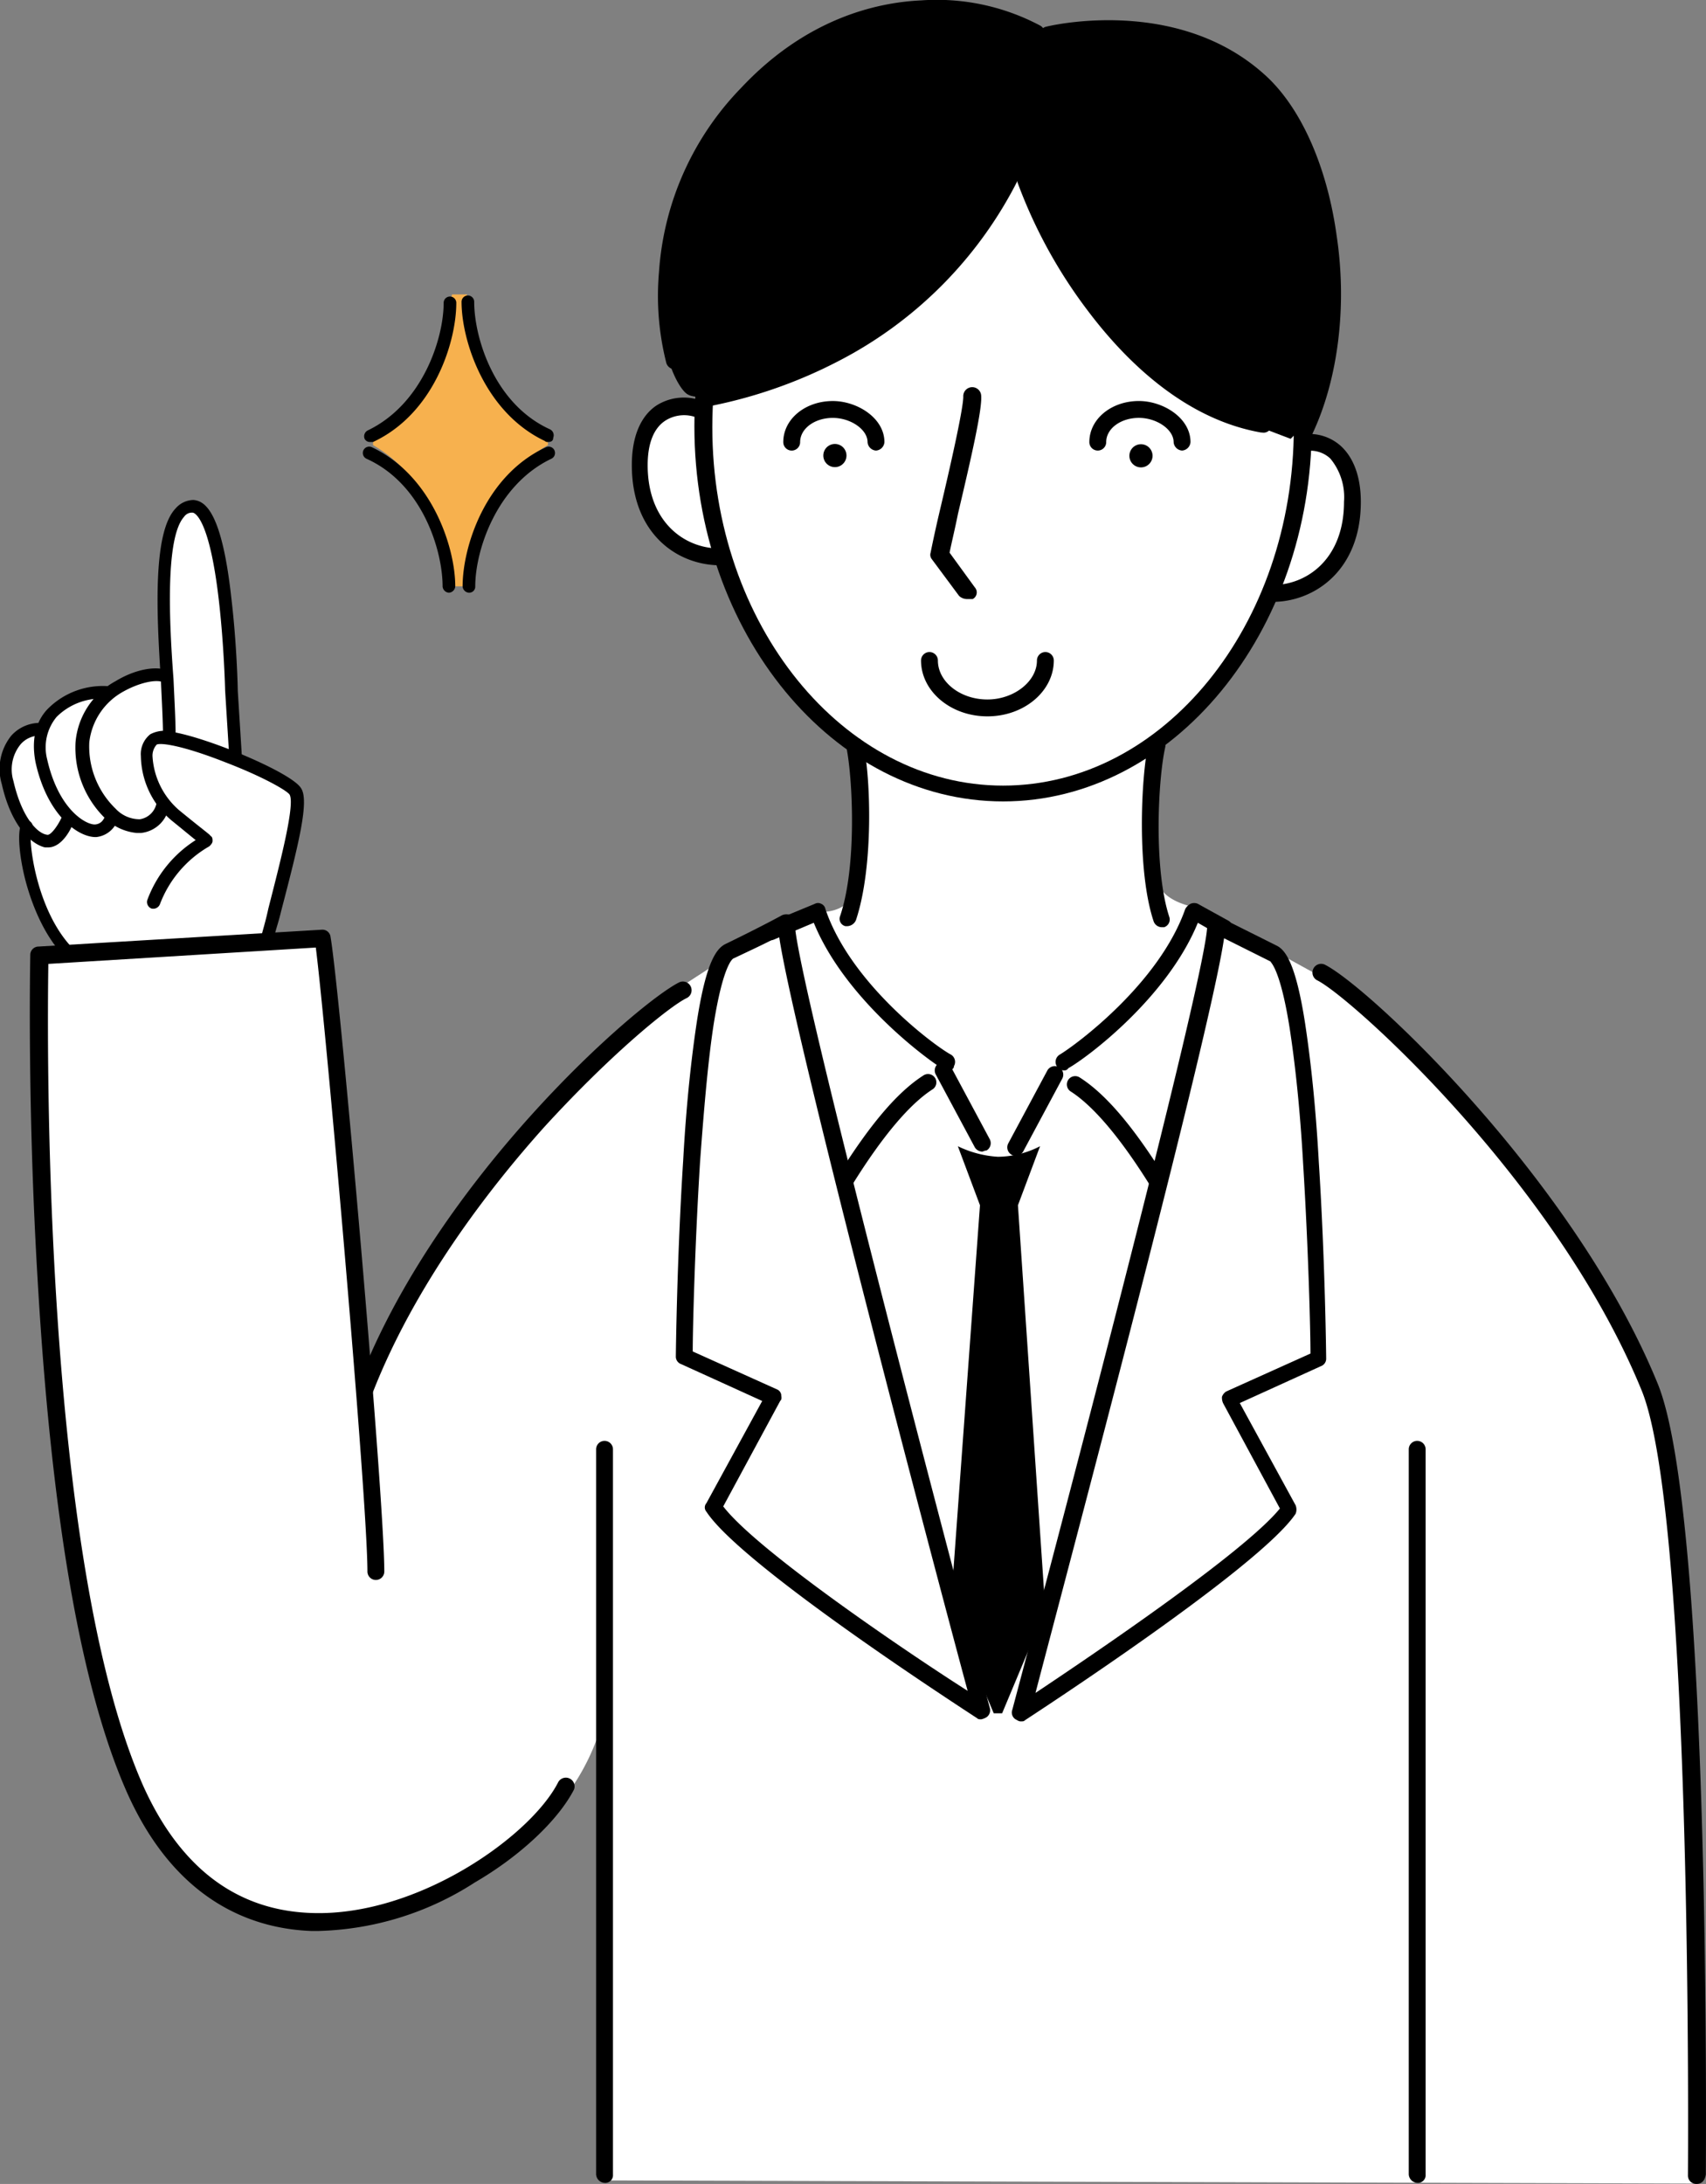 <svg xmlns="http://www.w3.org/2000/svg" width="186" height="238" viewBox="0 0 186 238">
  <rect x="0" y="0" width="186" height="238" fill="#808080" stroke="none"/>
  <g id="レイヤー_2_00000023245496149916734060000004287858852998503297_" transform="translate(-27.429 -15.565)">
    <g id="グループ_2776" data-name="グループ 2776" transform="translate(27.429 15.565)">
      <g id="グループ_2770" data-name="グループ 2770" transform="translate(40.673 32.087)">
        <path id="パス_1484" data-name="パス 1484" d="M74.731,49.473c-.574-2.757-1.263-4.594-1.608-5.973H71.515c-.345,1.378-1.034,3.216-1.608,5.973a15.025,15.025,0,0,1-7.007,9.3v.574h0v.574a14.959,14.959,0,0,1,7.007,9.3,59.327,59.327,0,0,0,1.723,6.088h1.493c.345-1.378,1.034-3.331,1.723-6.088a15.136,15.136,0,0,1,7.121-9.3v-.574h0v-.574A14.867,14.867,0,0,1,74.731,49.473Z" transform="translate(-62.9 -43.5)" fill="#f7b14e"/>
        <path id="パス_1485" data-name="パス 1485" d="M62.9,57.4Z" transform="translate(-62.9 -41.434)" fill="none"/>
        <path id="パス_1486" data-name="パス 1486" d="M79.549,57.4Z" transform="translate(-60.596 -41.434)" fill="none"/>
      </g>
      <path id="パス_1487" data-name="パス 1487" d="M119.937,103.908c-.344,2.3-3.1,2.412-3.1,2.412a14.919,14.919,0,0,0-3.326.345c-1.032.345-15.023,9.534-15.94,10.108s-9.862,9.3-9.862,9.3S74.18,140.2,69.593,151.805l-2.867,7.811-4.7-50.08-29.931,1.838s-1.376,19.756-.344,30.094-.956,78.129,34.174,75.12c0,0,22.706-5.054,26.835-22.972l.324,50.957,118.77.342s1.2-71.4-3.956-84.034c-5.161-12.75-18.119-34-27.752-40.087l-3.555-4.25L160.68,107.8l-3.256-1.916s-3.219-.45-4.136-2.288c0,0-.552-8.882-.552-11.869a16.532,16.532,0,0,1,1.72-6.432s-6.422,6.317-18,6.432c-11.468.115-15.711-5.628-15.711-5.628Z" transform="translate(-26.844 -6.958)" fill="#fff"/>
      <path id="パス_1488" data-name="パス 1488" d="M194.121,241.507h0a.906.906,0,0,1-.919-.919c0-.689.574-71.9-5.054-85.572-9.3-22.743-31.817-42.958-35.377-44.681a.951.951,0,0,1,.8-1.723c4.709,2.3,27.222,23.432,36.3,45.6,5.858,14.013,5.284,83.39,5.284,86.261Q194.983,241.507,194.121,241.507Z" transform="translate(-9.171 -3.507)"/>
      <path id="パス_1489" data-name="パス 1489" d="M47.742,63.8c.574,0,1.838-.115,2.757,2.068S53.14,91.712,53.14,91.712s5.743,2.412,6.432,3.446-3.331,17.114-3.331,17.114L34.533,113.65a22.855,22.855,0,0,1-3.446-7.236,23.3,23.3,0,0,1-.919-7.121s-2.182-3.446-2.068-6.317.689-4.25,3.216-4.48c0,0,3.216-3.446,5.284-3.79a21.827,21.827,0,0,1,3.216-.345s2.872-2.182,5.628-1.723c0,0-.345-4.594-.345-6.892s0-8.385,1.034-9.993C47.168,64.03,47.742,63.8,47.742,63.8Z" transform="translate(-27.329 -8.909)" fill="#fff"/>
      <g id="グループ_2771" data-name="グループ 2771" transform="translate(68.886 43.326)">
        <path id="パス_1490" data-name="パス 1490" d="M94.862,54.855c-2.068-1.034-6.662-.574-6.662,6.088s4.365,9.993,8.73,9.993" transform="translate(-87.396 -53.461)" fill="#fff"/>
        <path id="パス_1491" data-name="パス 1491" d="M97.148,71.865c-4.709,0-9.648-3.446-9.648-10.912,0-3.905,1.493-5.743,2.757-6.547a5.59,5.59,0,0,1,5.169-.345.951.951,0,0,1-.8,1.723,3.835,3.835,0,0,0-3.331.23c-1.378.8-2.068,2.527-2.068,4.939,0,6.2,4.02,9.074,7.811,9.074a.988.988,0,0,1,.919.919A.888.888,0,0,1,97.148,71.865Z" transform="translate(-87.5 -53.587)"/>
      </g>
      <g id="グループ_2772" data-name="グループ 2772" transform="translate(137.804 47.279)">
        <path id="パス_1492" data-name="パス 1492" d="M151.846,57.9c2.182-.23,5.284,1.034,5.284,6.432,0,6.662-4.365,9.993-8.73,9.993" transform="translate(-147.481 -56.934)" fill="#fff"/>
        <path id="パス_1493" data-name="パス 1493" d="M148.519,75.37a.919.919,0,1,1,0-1.838c3.79,0,7.811-2.872,7.811-9.074a6.585,6.585,0,0,0-1.493-4.709,3.164,3.164,0,0,0-2.757-.8c-.459.115-.919-.345-1.034-.8a1.1,1.1,0,0,1,.8-1.034,5.152,5.152,0,0,1,4.135,1.263c1.378,1.263,2.182,3.331,2.182,6.088C158.167,71.924,153.113,75.37,148.519,75.37Z" transform="translate(-147.6 -57.056)"/>
      </g>
      <g id="グループ_2773" data-name="グループ 2773" transform="translate(75.707 5.554)">
        <ellipse id="楕円形_30" data-name="楕円形 30" cx="32.736" cy="39.972" rx="32.736" ry="39.972" transform="translate(0.919 0.919)" fill="#fff"/>
        <path id="パス_1494" data-name="パス 1494" d="M127.155,102.182C108.662,102.182,93.5,83.8,93.5,61.291S108.547,20.4,127.155,20.4s33.655,18.378,33.655,40.891S145.647,102.182,127.155,102.182Zm0-79.829c-17.459,0-31.7,17.459-31.7,39.053,0,21.479,14.243,39.053,31.7,39.053s31.7-17.459,31.7-39.053S144.614,22.353,127.155,22.353Z" transform="translate(-93.5 -20.4)"/>
      </g>
      <path id="パス_1495" data-name="パス 1495" d="M91.836,55.807a.962.962,0,0,1-.919-.689,29.68,29.68,0,0,1-.8-9.878,31.815,31.815,0,0,1,8.959-20.1c7.007-7.466,14.587-9.3,19.641-9.534a24.038,24.038,0,0,1,12.979,2.757.926.926,0,1,1-.919,1.608,22.908,22.908,0,0,0-11.946-2.527c-4.709.23-11.716,1.953-18.378,8.959a30.735,30.735,0,0,0-7.7,28.026.948.948,0,0,1-.574,1.149C91.951,55.807,91.836,55.807,91.836,55.807Z" transform="translate(-18.271 -15.565)"/>
      <path id="パス_1496" data-name="パス 1496" d="M94.519,57.645a.888.888,0,0,1-.919-.8,1.1,1.1,0,0,1,.8-1.034c.23,0,22.513-3.216,32.85-24.236a.951.951,0,0,1,1.723.8,45,45,0,0,1-19.986,20.331,52.224,52.224,0,0,1-14.473,4.939Z" transform="translate(-17.74 -13.268)"/>
      <path id="パス_1497" data-name="パス 1497" d="M92.919,53.219a.919.919,0,1,1,0-1.838c2.3,0,9.878-3.1,14.243-9.189,4.48-6.088,5.169-8.385,5.169-8.5a.947.947,0,0,1,1.838.459c-.115.23-.8,2.642-5.4,9.074C104.061,49.773,95.905,53.219,92.919,53.219Z" transform="translate(-17.962 -12.977)"/>
      <path id="パス_1498" data-name="パス 1498" d="M150.852,60.275h-.115c-8.5-1.493-14.932-8.04-18.837-13.209a53.9,53.9,0,0,1-7.7-14.013.947.947,0,0,1,1.838-.459c1.034,3.561,9.993,23.317,25.04,25.959a.871.871,0,1,1-.23,1.723Z" transform="translate(-13.252 -13.141)"/>
      <path id="パス_1499" data-name="パス 1499" d="M155.248,63.218a.422.422,0,0,1-.345-.115.966.966,0,0,1-.459-1.263c2.642-5.628,3.561-12.979,2.527-20.445-1.034-7.121-3.79-13.324-7.351-16.655-8.155-7.236-19.871-5.169-22.168-4.709a.947.947,0,1,1-.459-1.838c2.412-.574,14.932-2.757,23.776,5.169,4.02,3.561,6.892,10.108,7.925,17.689,1.149,7.7.115,15.621-2.642,21.479A.839.839,0,0,1,155.248,63.218Z" transform="translate(-12.951 -15.28)"/>
      <path id="パス_1500" data-name="パス 1500" d="M119.811,75.687a1.241,1.241,0,0,1-.8-.345l-2.986-4.02a.76.76,0,0,1-.115-.689c.23-1.149.574-2.757,1.034-4.709,1.034-4.365,2.527-10.912,2.527-12.29a.978.978,0,0,1,1.953-.115c.115,1.493-1.034,6.547-2.527,12.865-.345,1.723-.689,3.1-.919,4.25l2.757,3.79a.816.816,0,0,1-.23,1.263Z" transform="translate(-14.448 -10.406)"/>
      <path id="パス_1501" data-name="パス 1501" d="M122.236,84.907c-4.02,0-7.236-2.757-7.236-6.088a.919.919,0,0,1,1.838,0c0,2.3,2.412,4.25,5.4,4.25,2.872,0,5.4-1.953,5.4-4.25a.919.919,0,0,1,1.838,0C129.473,82.15,126.256,84.907,122.236,84.907Z" transform="translate(-14.583 -6.841)"/>
      <path id="パス_1502" data-name="パス 1502" d="M112.008,59.3a.988.988,0,0,1-.919-.919c0-1.378-1.838-2.642-3.79-2.642s-3.561,1.149-3.561,2.642a.919.919,0,0,1-1.838,0c0-2.527,2.412-4.48,5.4-4.48,2.642,0,5.628,1.838,5.628,4.48A.988.988,0,0,1,112.008,59.3Z" transform="translate(-16.502 -10.198)"/>
      <circle id="楕円形_31" data-name="楕円形 31" cx="1.263" cy="1.263" r="1.263" transform="translate(89.763 48.381)"/>
      <g id="グループ_2774" data-name="グループ 2774" transform="translate(118.768 43.7)">
        <path id="パス_1503" data-name="パス 1503" d="M141.108,59.3a.988.988,0,0,1-.919-.919c0-1.378-1.838-2.642-3.79-2.642s-3.561,1.149-3.561,2.642a.919.919,0,0,1-1.838,0c0-2.527,2.412-4.48,5.4-4.48,2.642,0,5.628,1.838,5.628,4.48A.988.988,0,0,1,141.108,59.3Z" transform="translate(-131 -53.9)"/>
        <circle id="楕円形_32" data-name="楕円形 32" cx="1.263" cy="1.263" r="1.263" transform="translate(4.365 4.709)"/>
      </g>
      <path id="パス_1504" data-name="パス 1504" d="M108.113,105.967h-.23a.82.82,0,0,1-.574-1.106c1.838-5.418,1.378-14.926.689-18.354a.978.978,0,0,1,.689-1.106,1.023,1.023,0,0,1,1.149.663c.8,3.649,1.149,13.378-.8,19.238A1.075,1.075,0,0,1,108.113,105.967Z" transform="translate(-15.712 -5.036)"/>
      <path id="パス_1505" data-name="パス 1505" d="M138.184,105.683a.958.958,0,0,1-.919-.65c-1.838-5.522-1.378-15.592-.574-19.382A.96.96,0,0,1,137.84,85a.9.9,0,0,1,.689,1.083c-.8,3.573-1.263,13.318.459,18.515a.883.883,0,0,1-.574,1.083Z" transform="translate(-11.491 -4.636)"/>
      <path id="パス_1506" data-name="パス 1506" d="M120.127,120.159a.691.691,0,0,1-.459-.115c-2.068-1.263-10.8-7.811-14.128-15.966l-4.365,1.838a.951.951,0,0,1-.8-1.723l5.284-2.182a.732.732,0,0,1,.689,0,.763.763,0,0,1,.459.574c2.757,8.155,11.946,14.932,13.669,15.851a.924.924,0,0,1,.345,1.263C120.817,120.044,120.472,120.159,120.127,120.159Z" transform="translate(-16.815 -3.517)"/>
      <path id="パス_1507" data-name="パス 1507" d="M107.919,130.706a.691.691,0,0,1-.459-.115.924.924,0,0,1-.345-1.263c3.446-5.513,6.432-9.074,9.3-10.912a.908.908,0,0,1,1.034,1.493c-2.527,1.608-5.513,5.169-8.729,10.338A1,1,0,0,1,107.919,130.706Z" transform="translate(-15.753 -1.209)"/>
      <path id="パス_1508" data-name="パス 1508" d="M62.123,155.442a.422.422,0,0,1-.345-.115c-.459-.23-.457-1.184-.343-1.643,8.615-22.743,30.666-41.889,35.146-44.072a.951.951,0,0,1,.8,1.723c-1.723.8-8.04,5.858-15.506,14.013-6.088,6.777-14.358,17.459-18.952,29.52C62.927,155.212,62.582,155.442,62.123,155.442Z" transform="translate(-22.488 -2.579)"/>
      <path id="パス_1509" data-name="パス 1509" d="M128.719,120.159a.867.867,0,0,1-.8-.459.924.924,0,0,1,.345-1.263c1.723-1.034,10.8-7.7,13.669-15.851a1.384,1.384,0,0,1,.574-.574.981.981,0,0,1,.8,0l3.331,1.838a.926.926,0,1,1-.919,1.608l-2.412-1.378c-3.331,8.155-12.061,14.7-14.128,15.851A.459.459,0,0,1,128.719,120.159Z" transform="translate(-12.711 -3.517)"/>
      <path id="パス_1510" data-name="パス 1510" d="M162.319,234.663a.988.988,0,0,1-.919-.919V154.719a.919.919,0,1,1,1.838,0v79.025A.845.845,0,0,1,162.319,234.663Z" transform="translate(-7.807 3.222)"/>
      <path id="パス_1511" data-name="パス 1511" d="M85.019,234.663a.988.988,0,0,1-.919-.919V154.719a.919.919,0,0,1,1.838,0v79.025A.845.845,0,0,1,85.019,234.663Z" transform="translate(-19.108 3.222)"/>
      <path id="パス_1512" data-name="パス 1512" d="M61.664,214.419h-.689c-6.2-.23-14.7-2.986-20.1-15.047C35.82,188,32.6,169.163,31.11,143.434c-1.149-19.182-.8-35.148-.8-35.377a.906.906,0,0,1,.919-.919l30.9-1.838a.888.888,0,0,1,.919.8c1.034,5.973,5.858,60.992,5.858,69.147a.919.919,0,1,1-1.838,0c0-7.811-4.48-58.924-5.628-68l-29.162,1.782c-.115,7.7-.7,64.608,10.325,89.533,4.02,8.959,10.223,13.669,18.493,13.9,11.486.345,23.776-8.385,26.763-14.243a.951.951,0,0,1,1.723.8c-1.723,3.331-5.858,7.236-10.8,10.108A32.915,32.915,0,0,1,61.664,214.419Z" transform="translate(-27.008 -3.986)"/>
      <path id="パス_1513" data-name="パス 1513" d="M54.382,109.106h-.115a.642.642,0,0,1-.459-.792c.345-1.357.548-1.893.892-3.476,1.149-4.523,2.986-11.422,2.3-12.439-.345-.452-2.872-1.922-7.007-3.506-4.594-1.809-7.007-2.149-7.466-1.922a1.793,1.793,0,0,0-.459,1.244,8.392,8.392,0,0,0,2.872,5.88c2.757,2.262,3.446,2.714,3.446,2.827.23.113.23.339.23.565s-.23.452-.345.565a12.3,12.3,0,0,0-5.4,6.333.784.784,0,0,1-.919.452.766.766,0,0,1-.459-.9,13.117,13.117,0,0,1,5.284-6.559c-.574-.452-1.378-1.131-2.642-2.149A9.369,9.369,0,0,1,40.8,88.215a2.757,2.757,0,0,1,1.034-2.375,3.344,3.344,0,0,1,2.527-.226c3.905.679,12.865,4.41,13.9,6.107.919,1.357-.23,5.994-2.182,13.457-.345,1.47-.662,2.119-.892,3.476A1.167,1.167,0,0,1,54.382,109.106Z" transform="translate(-25.442 -5.828)"/>
      <path id="パス_1514" data-name="パス 1514" d="M50.9,92.23a.662.662,0,0,1-.689-.689l-.459-7.351h0s-.115-4.939-.689-9.878c-1.034-8.959-2.642-9.534-2.872-9.534a1.045,1.045,0,0,0-.919.459c-2.068,2.3-1.608,11.6-1.149,17.689.115,2.527.23,4.594.23,6.088a.689.689,0,1,1-1.378,0c0-1.378-.115-3.561-.23-5.973-.459-7.121-.919-16.081,1.608-18.722a2.63,2.63,0,0,1,1.953-.919h0c1.263.115,3.1,1.263,4.135,10.8.574,4.824.689,9.648.689,9.993l.459,7.351a.662.662,0,0,1-.689.689Z" transform="translate(-25.206 -8.914)"/>
      <path id="パス_1515" data-name="パス 1515" d="M41.265,97.42a5.708,5.708,0,0,1-3.331-1.493A10.735,10.735,0,0,1,34.6,87.542a8.375,8.375,0,0,1,4.365-6.662c2.068-1.263,4.365-1.723,5.743-1.149A.694.694,0,0,1,44.136,81c-.689-.345-2.527,0-4.365,1.034A7.235,7.235,0,0,0,36.1,87.542a9.422,9.422,0,0,0,2.872,7.236,3.573,3.573,0,0,0,2.642,1.149h0a2.195,2.195,0,0,0,1.829-1.82.7.7,0,1,1,1.378.23,3.456,3.456,0,0,1-3.092,3.084Z" transform="translate(-26.365 -6.647)"/>
      <path id="パス_1516" data-name="パス 1516" d="M37.37,97.631c-1.953,0-5.284-2.412-6.547-8.155-.574-2.986.345-4.824,1.378-5.858a8.465,8.465,0,0,1,6.777-2.412.7.7,0,0,1-.23,1.378,6.856,6.856,0,0,0-5.628,1.953,5.207,5.207,0,0,0-1.034,4.594c1.263,5.628,4.365,7.236,5.284,7.121S38.4,95.219,38.519,95.1c.115-.345.459-.689.8-.574s.689.459.574.8a2.78,2.78,0,0,1-2.412,2.3Z" transform="translate(-26.95 -6.409)"/>
      <path id="パス_1517" data-name="パス 1517" d="M32.679,98.256h-.345c-1.493-.345-3.676-2.3-4.709-6.892a5.8,5.8,0,0,1,1.034-5.284A4.2,4.2,0,0,1,32.105,84.7c.345.115.689.459.574.8s-.459.689-.8.574A2.772,2.772,0,0,0,29.693,87a4.331,4.331,0,0,0-.8,4.02c.919,4.02,2.642,5.743,3.676,5.858.345.115,1.149-.919,1.608-1.953a.694.694,0,1,1,1.263.574C35.321,95.959,34.287,98.256,32.679,98.256Z" transform="translate(-27.429 -5.909)"/>
      <path id="パス_1518" data-name="パス 1518" d="M34.784,109.257a.56.56,0,0,1-.43-.213c-2.579-2.561-3.868-6.4-4.406-8.428-.645-2.454-.967-5.334-.43-6.295a.583.583,0,0,1,.86-.213.574.574,0,0,1,.215.854c-.43.854.43,8.962,4.62,13.123a.792.792,0,0,1,0,.96C35.214,109.15,35,109.257,34.784,109.257Z" transform="translate(-27.158 -4.616)"/>
      <g id="グループ_2775" data-name="グループ 2775" transform="translate(39.597 32.202)">
        <path id="パス_1519" data-name="パス 1519" d="M62.68,59.551a.632.632,0,0,1-.574-.345.723.723,0,0,1,.345-.919c5.973-2.872,8.27-9.993,8.27-13.9a.689.689,0,0,1,1.378,0c0,4.25-2.412,12.06-9.074,15.162Z" transform="translate(-61.948 -43.585)"/>
        <path id="パス_1520" data-name="パス 1520" d="M80.719,59.566a.422.422,0,0,1-.345-.115C73.827,56.35,71.3,48.539,71.3,44.289a.689.689,0,1,1,1.378,0c0,3.905,2.182,11.142,8.27,13.9a.723.723,0,0,1,.345.919C81.293,59.451,81.063,59.566,80.719,59.566Z" transform="translate(-60.575 -43.6)"/>
        <path id="パス_1521" data-name="パス 1521" d="M71.309,73.857a.741.741,0,0,1-.689-.689c0-3.905-2.182-11.142-8.27-13.9a.694.694,0,1,1,.574-1.263C69.472,61.107,72,68.917,72,73.167A.741.741,0,0,1,71.309,73.857Z" transform="translate(-61.962 -41.465)"/>
        <path id="パス_1522" data-name="パス 1522" d="M72.089,73.857a.741.741,0,0,1-.689-.689c0-4.25,2.412-12.06,9.074-15.162a.694.694,0,1,1,.574,1.263c-5.973,2.872-8.27,9.993-8.27,13.9A.662.662,0,0,1,72.089,73.857Z" transform="translate(-60.56 -41.465)"/>
      </g>
      <path id="パス_1523" data-name="パス 1523" d="M99.24,57.88c-1.723.574-5.054,1.034-5.973.459-1.034-.459-3.905-5.513-2.412-12.979S98.091,10.9,130.367,18.367l1.838,1.263a29.2,29.2,0,0,1,17.918.919c18.033,10.567,14.128,34.8,11.6,39.857l-2.757,2.757s-6.432-2.412-9.878-3.905C145.644,57.88,134.5,45.7,130.941,38.583l-1.608-4.02s-3.331,4.594-4.365,6.2-8.04,10.338-16.655,13.9C99.7,57.88,99.24,57.88,99.24,57.88Z" transform="translate(-18.25 -15.341)"/>
      <path id="パス_1524" data-name="パス 1524" d="M34,107.5" transform="translate(-26.452 -2.676)" fill="#fff" stroke="#000" stroke-linecap="round" stroke-linejoin="round" stroke-miterlimit="10" stroke-width="1.617"/>
      <path id="パス_1525" data-name="パス 1525" d="M121.469,126.863a.967.967,0,0,1-.8-.459l-4.25-7.925a.926.926,0,1,1,1.608-.919l4.25,7.925a.924.924,0,0,1-.345,1.263C121.7,126.748,121.584,126.863,121.469,126.863Z" transform="translate(-14.384 -1.366)"/>
      <path id="パス_1526" data-name="パス 1526" d="M124.119,127.263a.691.691,0,0,1-.459-.115.924.924,0,0,1-.345-1.263l4.25-7.925a.926.926,0,0,1,1.608.919l-4.25,7.925A.967.967,0,0,1,124.119,127.263Z" transform="translate(-13.371 -1.31)"/>
      <path id="パス_1527" data-name="パス 1527" d="M125.01,191.051c-.23,0-.345,0-.459-.115-1.034-.689-25.614-16.54-29.52-22.513a.7.7,0,0,1,0-.919l6.088-11.142-8.844-4.02a.864.864,0,0,1-.574-.8c0-.115.115-10.682.8-21.364.345-6.317.919-11.371,1.493-15.162,1.034-6.662,2.182-8.04,3.216-8.5,4.02-1.953,6.088-3.1,6.088-3.1a1.258,1.258,0,0,1,.919,0,1.163,1.163,0,0,1,.459.8c-.23,4.135,15.277,63.174,21.249,85.572a.926.926,0,0,1-.345,1.034A1.94,1.94,0,0,1,125.01,191.051Zm-28.141-23.2c3.79,4.939,20.675,16.31,26.648,20.1-3.446-12.75-18.952-71.329-20.56-82.241-1.034.574-2.757,1.378-4.939,2.412-.115,0-1.149.689-2.182,7.121-.574,3.676-1.034,8.73-1.493,15.047-.574,9.189-.8,18.263-.8,20.675l9.189,4.135a.763.763,0,0,1,.459.574c0,.23.115.459-.115.689Z" transform="translate(-18.017 -3.687)"/>
      <path id="パス_1528" data-name="パス 1528" d="M138.789,130.916a.867.867,0,0,1-.8-.459c-3.216-5.169-6.2-8.73-8.73-10.338a.908.908,0,1,1,1.034-1.493c2.872,1.838,5.858,5.4,9.3,10.912a.924.924,0,0,1-.345,1.263C139.134,130.916,139.019,130.916,138.789,130.916Z" transform="translate(-12.551 -1.191)"/>
      <path id="パス_1529" data-name="パス 1529" d="M124.624,191.262c-.23,0-.345-.115-.574-.23a.872.872,0,0,1-.345-1.034c5.973-22.4,21.479-81.437,21.249-85.572a.769.769,0,0,1,.459-.8.7.7,0,0,1,.919,0l6.2,3.1c.919.459,2.068,1.838,3.1,8.5.574,3.79,1.149,8.844,1.493,15.162.689,10.682.8,21.249.8,21.364a.864.864,0,0,1-.574.8l-8.844,4.02,6.088,11.142a1.258,1.258,0,0,1,0,.919c-3.905,5.858-28.486,21.824-29.519,22.513C124.969,191.262,124.854,191.262,124.624,191.262Zm22.168-85.342c-1.608,10.912-17.229,69.491-20.56,82.241,5.858-3.905,22.743-15.277,26.648-20.1l-6.2-11.486a1.457,1.457,0,0,1-.115-.689,1.147,1.147,0,0,1,.459-.574l9.189-4.135c0-2.412-.23-11.486-.8-20.675-.345-6.2-.919-11.256-1.493-14.932-1.034-6.432-2.068-7.007-2.068-7.121Z" transform="translate(-13.336 -3.671)"/>
      <path id="パス_1530" data-name="パス 1530" d="M125.151,131.832l2.412-6.432a10.2,10.2,0,0,1-4.594,1.149A11.55,11.55,0,0,1,118.6,125.4l2.412,6.432L117.8,175.939l4.709,11.256h.919l4.709-11.256Z" transform="translate(-14.168 -0.487)"/>
    </g>
  </g>
</svg>

